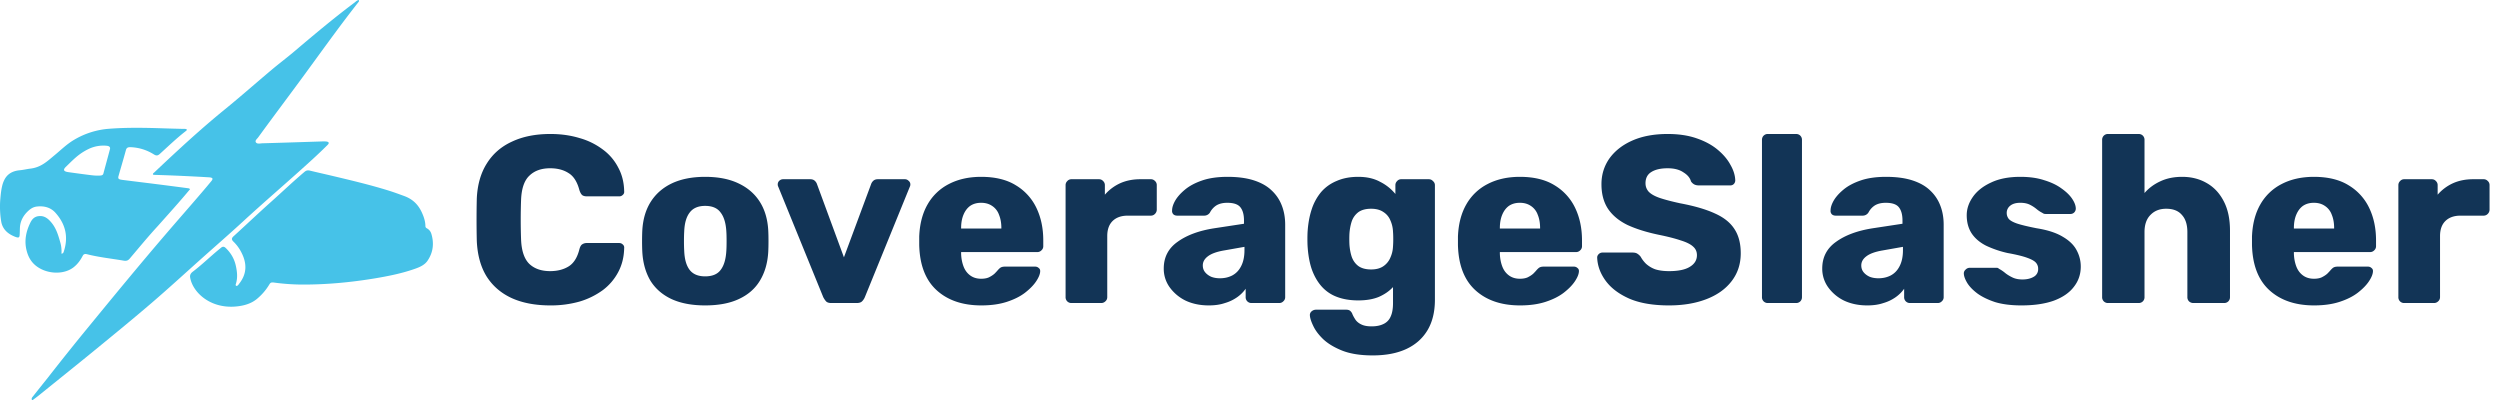 <svg width="231" height="37" fill="none" xmlns="http://www.w3.org/2000/svg"><path d="M50.854 28.22c-1.393 0-2.589-.227-3.586-.682-.983-.455-1.753-1.122-2.31-2.002-.543-.88-.843-1.973-.902-3.278a85.104 85.104 0 010-3.916c.059-1.276.367-2.354.924-3.234.557-.895 1.335-1.57 2.332-2.024.997-.47 2.178-.704 3.542-.704.968 0 1.863.125 2.684.374a6.45 6.45 0 012.156 1.056 4.738 4.738 0 011.43 1.672c.352.645.535 1.379.55 2.2a.36.36 0 01-.132.33.448.448 0 01-.33.132h-2.97c-.19 0-.337-.037-.44-.11-.103-.088-.19-.242-.264-.462-.205-.777-.543-1.305-1.012-1.584-.455-.293-1.02-.44-1.694-.44-.807 0-1.445.227-1.914.682-.47.44-.726 1.18-.77 2.222a51.753 51.753 0 000 3.696c.044 1.041.3 1.79.77 2.244.47.44 1.107.66 1.914.66.675 0 1.247-.147 1.716-.44.47-.293.8-.821.99-1.584.059-.22.14-.367.242-.44a.75.75 0 01.462-.132h2.97c.132 0 .242.044.33.132a.36.36 0 01.132.33c-.015.821-.198 1.562-.55 2.222a5.006 5.006 0 01-1.43 1.672 7.038 7.038 0 01-2.156 1.056 9.739 9.739 0 01-2.684.352zm14.303 0c-1.232 0-2.273-.198-3.124-.594-.836-.396-1.481-.96-1.936-1.694-.44-.748-.69-1.635-.748-2.662a19.961 19.961 0 01-.022-.99c0-.381.008-.711.022-.99.059-1.041.323-1.929.792-2.662.47-.733 1.122-1.298 1.958-1.694.85-.396 1.87-.594 3.058-.594 1.203 0 2.222.198 3.058.594.85.396 1.51.96 1.98 1.694.47.733.734 1.62.792 2.662.015.279.022.609.022.99 0 .367-.007.697-.022.99-.058 1.027-.315 1.914-.77 2.662-.44.733-1.085 1.298-1.936 1.694-.836.396-1.877.594-3.124.594zm0-2.684c.66 0 1.137-.198 1.43-.594.308-.396.484-.99.528-1.782.015-.22.022-.513.022-.88s-.007-.66-.022-.88c-.044-.777-.22-1.364-.528-1.76-.293-.41-.77-.616-1.43-.616-.645 0-1.122.205-1.43.616-.308.396-.476.983-.506 1.76-.014.22-.022.513-.022.88s.008.66.022.88c.03.792.198 1.386.506 1.782.308.396.785.594 1.43.594zM76.813 28c-.22 0-.381-.051-.484-.154a1.86 1.86 0 01-.264-.396l-4.158-10.208a.437.437 0 01-.044-.198c0-.132.044-.242.132-.33a.51.51 0 01.374-.154h2.486c.191 0 .338.051.44.154a.73.73 0 01.198.308l2.486 6.754 2.508-6.754a.73.73 0 01.198-.308c.103-.103.25-.154.44-.154h2.486c.132 0 .25.051.352.154a.417.417 0 01.154.33c0 .073-.014.14-.044.198L79.915 27.45a1.172 1.172 0 01-.264.396c-.102.103-.271.154-.506.154h-2.332zm13.865.22c-1.731 0-3.11-.47-4.136-1.408-1.027-.939-1.562-2.332-1.606-4.18v-.77c.044-1.159.3-2.149.77-2.97A4.73 4.73 0 0187.686 17c.85-.44 1.84-.66 2.97-.66 1.29 0 2.354.257 3.19.77a4.874 4.874 0 011.914 2.09c.425.88.638 1.885.638 3.014v.528a.502.502 0 01-.176.396.51.51 0 01-.374.154h-7.04v.154c.014.425.088.814.22 1.166s.337.63.616.836c.278.205.616.308 1.012.308.293 0 .535-.044.726-.132.205-.103.374-.213.506-.33.132-.132.234-.242.308-.33.132-.147.234-.235.308-.264.088-.044.22-.066.396-.066h2.728c.146 0 .264.044.352.132.102.073.146.183.132.33-.015.25-.14.55-.374.902-.235.352-.58.704-1.034 1.056-.44.337-.998.616-1.672.836-.675.22-1.46.33-2.354.33zm-1.87-7.106h3.718v-.044c0-.47-.074-.88-.22-1.232a1.616 1.616 0 00-.638-.814c-.28-.19-.616-.286-1.012-.286s-.734.095-1.012.286c-.264.19-.47.462-.616.814-.147.352-.22.763-.22 1.232v.044zM99.01 28a.536.536 0 01-.396-.154.536.536 0 01-.154-.396V17.11a.51.51 0 01.154-.374.502.502 0 01.396-.176h2.53c.161 0 .293.059.396.176a.508.508 0 01.154.374v.88a4.136 4.136 0 011.408-1.056c.557-.25 1.181-.374 1.87-.374h.968a.51.51 0 01.374.154.503.503 0 01.176.396v2.266a.548.548 0 01-.176.396.51.51 0 01-.374.154h-2.134c-.601 0-1.071.169-1.408.506-.323.323-.484.785-.484 1.386v5.632a.503.503 0 01-.176.396.537.537 0 01-.396.154H99.01zm12.679.22c-.792 0-1.503-.147-2.134-.44a3.936 3.936 0 01-1.474-1.232 2.915 2.915 0 01-.55-1.738c0-1.041.425-1.863 1.276-2.464.851-.616 1.98-1.034 3.388-1.254l2.75-.418v-.308c0-.528-.11-.931-.33-1.21-.22-.279-.623-.418-1.21-.418-.411 0-.748.08-1.012.242a1.731 1.731 0 00-.594.66.632.632 0 01-.55.286h-2.464c-.161 0-.286-.044-.374-.132a.444.444 0 01-.11-.352c0-.264.095-.565.286-.902.205-.352.513-.697.924-1.034.411-.337.939-.616 1.584-.836.645-.22 1.423-.33 2.332-.33.953 0 1.767.11 2.442.33.675.22 1.217.528 1.628.924.425.396.741.865.946 1.408.205.528.308 1.115.308 1.76v6.688a.503.503 0 01-.176.396.51.51 0 01-.374.154h-2.552a.537.537 0 01-.396-.154.535.535 0 01-.154-.396v-.77a3.194 3.194 0 01-.77.77 3.771 3.771 0 01-1.144.55c-.425.147-.924.22-1.496.22zm1.034-2.508c.425 0 .807-.088 1.144-.264.352-.19.623-.477.814-.858.205-.396.308-.887.308-1.474v-.308l-1.87.33c-.689.117-1.195.3-1.518.55-.308.235-.462.513-.462.836 0 .25.073.462.22.638.147.176.337.315.572.418.235.088.499.132.792.132zm14.121 7.128c-1.13 0-2.068-.147-2.816-.44-.734-.293-1.32-.645-1.76-1.056-.426-.41-.734-.821-.924-1.232-.191-.396-.294-.711-.308-.946a.442.442 0 01.154-.396.612.612 0 01.418-.154h2.794c.132 0 .242.03.33.088a.72.72 0 01.242.352c.073.161.168.33.286.506.132.176.308.315.528.418.234.117.55.176.946.176.44 0 .806-.073 1.1-.22a1.31 1.31 0 00.66-.682c.146-.308.22-.726.22-1.254v-1.474c-.338.367-.77.667-1.298.902-.528.22-1.166.33-1.914.33s-1.408-.11-1.98-.33a3.535 3.535 0 01-1.43-.99c-.382-.44-.682-.975-.902-1.606-.206-.63-.33-1.357-.374-2.178a14.547 14.547 0 010-1.144c.044-.792.168-1.503.374-2.134a4.81 4.81 0 01.88-1.628c.396-.455.88-.8 1.452-1.034.572-.25 1.232-.374 1.98-.374.792 0 1.466.154 2.024.462a4.3 4.3 0 011.408 1.122v-.814c0-.147.051-.271.154-.374a.5.5 0 01.396-.176h2.53c.161 0 .293.059.396.176a.48.48 0 01.176.374v10.582c0 1.115-.228 2.053-.682 2.816-.455.763-1.108 1.342-1.958 1.738-.851.396-1.885.594-3.102.594zm-.154-7.942c.469 0 .85-.103 1.144-.308a1.77 1.77 0 00.638-.792c.146-.323.227-.667.242-1.034a8.33 8.33 0 00.022-.682c0-.293-.008-.513-.022-.66a2.804 2.804 0 00-.242-1.056 1.64 1.64 0 00-.638-.77c-.294-.205-.675-.308-1.144-.308-.484 0-.873.103-1.166.308a1.788 1.788 0 00-.616.836c-.118.352-.191.74-.22 1.166-.015.323-.015.653 0 .99.029.425.102.814.22 1.166.132.352.337.63.616.836.293.205.682.308 1.166.308zm13.767 3.322c-1.731 0-3.109-.47-4.136-1.408-1.027-.939-1.562-2.332-1.606-4.18v-.77c.044-1.159.301-2.149.77-2.97a4.73 4.73 0 011.98-1.892c.851-.44 1.841-.66 2.97-.66 1.291 0 2.354.257 3.19.77a4.87 4.87 0 011.914 2.09c.425.88.638 1.885.638 3.014v.528a.503.503 0 01-.176.396.51.51 0 01-.374.154h-7.04v.154c.015.425.088.814.22 1.166s.337.63.616.836c.279.205.616.308 1.012.308.293 0 .535-.044.726-.132.205-.103.374-.213.506-.33.132-.132.235-.242.308-.33.132-.147.235-.235.308-.264.088-.044.22-.066.396-.066h2.728c.147 0 .264.044.352.132.103.073.147.183.132.33-.015.25-.139.55-.374.902s-.579.704-1.034 1.056c-.44.337-.997.616-1.672.836-.675.22-1.459.33-2.354.33zm-1.87-7.106h3.718v-.044c0-.47-.073-.88-.22-1.232a1.618 1.618 0 00-.638-.814c-.279-.19-.616-.286-1.012-.286s-.733.095-1.012.286c-.264.19-.469.462-.616.814-.147.352-.22.763-.22 1.232v.044zm15.636 7.106c-1.466 0-2.684-.205-3.652-.616-.968-.425-1.701-.975-2.2-1.65-.498-.675-.762-1.393-.792-2.156 0-.117.044-.22.132-.308a.485.485 0 01.352-.154h2.772c.206 0 .36.037.462.11.118.073.22.169.308.286.118.22.279.433.484.638a2.6 2.6 0 00.836.506c.352.117.785.176 1.298.176.851 0 1.489-.132 1.914-.396.44-.264.66-.623.66-1.078 0-.323-.117-.587-.352-.792-.234-.22-.616-.41-1.144-.572-.513-.176-1.202-.352-2.068-.528-1.114-.235-2.068-.535-2.86-.902-.777-.381-1.371-.873-1.782-1.474-.41-.616-.616-1.379-.616-2.288 0-.895.25-1.694.748-2.398.514-.704 1.225-1.254 2.134-1.65.91-.396 1.988-.594 3.234-.594 1.012 0 1.9.132 2.662.396.778.264 1.43.616 1.958 1.056.528.44.924.91 1.188 1.408.279.484.426.96.44 1.43a.499.499 0 01-.132.33.448.448 0 01-.33.132h-2.904c-.161 0-.3-.03-.418-.088a.814.814 0 01-.308-.286c-.088-.323-.322-.601-.704-.836-.366-.25-.85-.374-1.452-.374-.645 0-1.151.117-1.518.352-.352.22-.528.565-.528 1.034 0 .293.096.55.286.77.206.22.536.41.99.572.47.161 1.108.33 1.914.506 1.335.25 2.413.565 3.234.946.822.367 1.423.85 1.804 1.452.382.587.572 1.327.572 2.222 0 .997-.286 1.863-.858 2.596-.557.719-1.334 1.269-2.332 1.65-.997.381-2.141.572-3.432.572zm9.133-.22a.534.534 0 01-.396-.154.535.535 0 01-.154-.396V12.93c0-.161.051-.293.154-.396a.534.534 0 01.396-.154h2.596c.161 0 .293.051.396.154a.539.539 0 01.154.396v14.52a.539.539 0 01-.154.396.537.537 0 01-.396.154h-2.596zm9.177.22c-.792 0-1.504-.147-2.134-.44a3.928 3.928 0 01-1.474-1.232 2.915 2.915 0 01-.55-1.738c0-1.041.425-1.863 1.276-2.464.85-.616 1.98-1.034 3.388-1.254l2.75-.418v-.308c0-.528-.11-.931-.33-1.21-.22-.279-.624-.418-1.21-.418-.411 0-.748.08-1.012.242-.25.161-.448.381-.594.66a.633.633 0 01-.55.286h-2.464c-.162 0-.286-.044-.374-.132a.444.444 0 01-.11-.352c0-.264.095-.565.286-.902.205-.352.513-.697.924-1.034.41-.337.938-.616 1.584-.836.645-.22 1.422-.33 2.332-.33.953 0 1.767.11 2.442.33.674.22 1.217.528 1.628.924.425.396.74.865.946 1.408.205.528.308 1.115.308 1.76v6.688a.503.503 0 01-.176.396.51.51 0 01-.374.154h-2.552a.534.534 0 01-.396-.154.535.535 0 01-.154-.396v-.77a3.212 3.212 0 01-.77.77 3.771 3.771 0 01-1.144.55c-.426.147-.924.22-1.496.22zm1.034-2.508c.425 0 .806-.088 1.144-.264.352-.19.623-.477.814-.858.205-.396.308-.887.308-1.474v-.308l-1.87.33c-.69.117-1.196.3-1.518.55-.308.235-.462.513-.462.836 0 .25.073.462.22.638.146.176.337.315.572.418.234.088.498.132.792.132zm13.218 2.508c-.953 0-1.767-.103-2.442-.308-.66-.22-1.202-.484-1.628-.792-.41-.308-.718-.623-.924-.946-.205-.337-.315-.623-.33-.858a.447.447 0 01.154-.396.527.527 0 01.374-.176h2.508a.24.24 0 01.11.022c.03.015.074.044.132.088.191.103.382.235.572.396.191.147.411.279.66.396.25.117.55.176.902.176.411 0 .756-.08 1.034-.242a.786.786 0 00.418-.726.822.822 0 00-.198-.572c-.132-.161-.403-.315-.814-.462-.396-.147-.997-.293-1.804-.44a9.413 9.413 0 01-2.002-.682c-.572-.293-1.012-.667-1.32-1.122-.308-.47-.462-1.034-.462-1.694 0-.587.191-1.151.572-1.694.382-.543.939-.983 1.672-1.32.734-.352 1.636-.528 2.706-.528.851 0 1.584.103 2.2.308.631.19 1.159.44 1.584.748.44.308.77.623.99.946.22.323.338.616.352.88a.502.502 0 01-.132.396.483.483 0 01-.352.154h-2.288a.728.728 0 01-.176-.022 1.507 1.507 0 01-.154-.088 2.753 2.753 0 01-.528-.352 3.163 3.163 0 00-.616-.396c-.234-.117-.528-.176-.88-.176-.396 0-.704.088-.924.264a.834.834 0 00-.33.682c0 .19.059.367.176.528.132.161.389.308.77.44.396.132 1.005.279 1.826.44 1.012.161 1.819.425 2.42.792.602.352 1.027.77 1.276 1.254.25.47.374.968.374 1.496 0 .704-.212 1.327-.638 1.87-.41.543-1.026.968-1.848 1.276-.821.293-1.818.44-2.992.44zm8.002-.22a.537.537 0 01-.396-.154.539.539 0 01-.154-.396V12.93a.54.54 0 01.154-.396.537.537 0 01.396-.154h2.816c.162 0 .294.051.396.154a.535.535 0 01.154.396v4.906c.396-.455.88-.814 1.452-1.078.587-.279 1.262-.418 2.024-.418.851 0 1.606.19 2.266.572.675.381 1.203.946 1.584 1.694.382.733.572 1.635.572 2.706v6.138a.535.535 0 01-.154.396.534.534 0 01-.396.154h-2.838a.588.588 0 01-.396-.154.539.539 0 01-.154-.396v-6.006c0-.69-.168-1.217-.506-1.584-.322-.381-.806-.572-1.452-.572-.601 0-1.085.19-1.452.572-.366.367-.55.895-.55 1.584v6.006a.535.535 0 01-.154.396.534.534 0 01-.396.154h-2.816zm19.039.22c-1.731 0-3.109-.47-4.136-1.408-1.027-.939-1.562-2.332-1.606-4.18v-.77c.044-1.159.301-2.149.77-2.97a4.73 4.73 0 011.98-1.892c.851-.44 1.841-.66 2.97-.66 1.291 0 2.354.257 3.19.77a4.87 4.87 0 011.914 2.09c.425.88.638 1.885.638 3.014v.528a.503.503 0 01-.176.396.51.51 0 01-.374.154h-7.04v.154c.015.425.088.814.22 1.166s.337.63.616.836c.279.205.616.308 1.012.308.293 0 .535-.044.726-.132.205-.103.374-.213.506-.33.132-.132.235-.242.308-.33.132-.147.235-.235.308-.264.088-.044.22-.066.396-.066h2.728c.147 0 .264.044.352.132.103.073.147.183.132.33-.015.25-.139.55-.374.902s-.579.704-1.034 1.056c-.44.337-.997.616-1.672.836-.675.22-1.459.33-2.354.33zm-1.87-7.106h3.718v-.044c0-.47-.073-.88-.22-1.232a1.618 1.618 0 00-.638-.814c-.279-.19-.616-.286-1.012-.286s-.733.095-1.012.286c-.264.19-.469.462-.616.814-.147.352-.22.763-.22 1.232v.044zM222.159 28a.534.534 0 01-.396-.154.535.535 0 01-.154-.396V17.11c0-.147.051-.271.154-.374a.5.5 0 01.396-.176h2.53c.161 0 .293.059.396.176a.512.512 0 01.154.374v.88a4.136 4.136 0 011.408-1.056c.557-.25 1.18-.374 1.87-.374h.968a.51.51 0 01.374.154.503.503 0 01.176.396v2.266a.548.548 0 01-.176.396.51.51 0 01-.374.154h-2.134c-.602 0-1.071.169-1.408.506-.323.323-.484.785-.484 1.386v5.632a.503.503 0 01-.176.396.537.537 0 01-.396.154h-2.728z" fill="#123456"/><path d="M4.46 34.849a248.344 248.344 0 013.871-4.831c2.31-2.818 4.626-5.631 7.01-8.41 1.135-1.325 2.295-2.636 3.424-3.963.256-.3.51-.602.76-.906.196-.239.13-.335-.228-.356-1.67-.099-3.34-.176-5.014-.225-.047-.002-.093-.012-.135-.018-.053-.1.04-.147.098-.2 2.117-2 4.255-3.984 6.559-5.858 1.466-1.193 2.869-2.434 4.311-3.646.662-.556 1.364-1.083 2.024-1.64 1.835-1.553 3.674-3.102 5.628-4.566.114-.086.207-.196.379-.23.067.11-.018.182-.075.255-1.862 2.372-3.583 4.808-5.36 7.218-1.282 1.74-2.585 3.47-3.853 5.215-.105.145-.324.298-.214.464.12.18.406.093.614.087 1.76-.048 3.52-.108 5.281-.163.183-.006.367-.017.549-.006.288.018.368.13.192.307-.444.444-.901.88-1.37 1.31-2.115 1.94-4.326 3.816-6.437 5.76-1.232 1.135-2.507 2.243-3.763 3.363-1.553 1.386-3.081 2.79-4.667 4.153-1.651 1.419-3.348 2.806-5.043 4.194-1.8 1.475-3.623 2.933-5.438 4.398-.183.147-.377.286-.586.445-.12-.19.008-.293.087-.394.457-.583.923-1.163 1.397-1.757zM30.537 16.21c1.85.44 3.681.87 5.455 1.426.454.143.896.309 1.34.47 1.034.374 1.493 1.076 1.788 1.866.11.296.183.6.188.91 0 .09.03.158.13.212.239.129.363.32.424.528.25.855.176 1.685-.362 2.475-.23.339-.614.542-1.046.7-1.232.45-2.542.714-3.868.933-2.212.364-4.449.574-6.716.564a20.132 20.132 0 01-2.574-.188c-.221-.03-.314.018-.401.164a5.182 5.182 0 01-1.159 1.353c-.532.44-1.21.635-1.96.7-2.378.204-3.971-1.326-4.205-2.671-.037-.212.023-.382.24-.546.852-.647 1.59-1.374 2.408-2.047.067-.055.135-.109.201-.165.155-.132.289-.12.434.018.505.481.8 1.032.935 1.636.125.56.185 1.118.008 1.68-.02.058-.05.133.038.192.155-.01.193-.117.255-.194.748-.937.729-1.907.215-2.9a3.73 3.73 0 00-.734-1c-.191-.182-.183-.319.008-.493 1.168-1.067 2.313-2.15 3.496-3.208 1.023-.914 2.007-1.855 3.064-2.747.157-.133.3-.16.516-.108.617.151 1.24.29 1.882.44z" fill="#46C2E8"/><path d="M14.597 20.869c-.921.997-1.756 2.021-2.617 3.031-.14.164-.29.228-.544.185-1.129-.193-2.279-.312-3.384-.592-.206-.053-.324-.02-.413.151-.203.39-.46.758-.843 1.056-.784.609-2.079.656-3.075.119-.79-.427-1.13-1.068-1.288-1.779-.183-.823-.029-1.625.34-2.401.148-.313.347-.625.823-.671.478-.047.79.194 1.05.476.54.584.73 1.272.926 1.96.096.335.131.675.108 1.039.164-.026.183-.109.208-.184.436-1.296.216-2.51-.773-3.609-.407-.452-.991-.648-1.702-.567-.33.037-.57.193-.777.38-.496.448-.764.973-.794 1.572-.012.232-.009.464-.027.696-.018.223-.11.26-.365.166-.769-.283-1.222-.751-1.338-1.425a8.379 8.379 0 01-.077-2.15c.036-.41.08-.819.185-1.223a2.39 2.39 0 01.157-.43c.255-.548.721-.875 1.47-.94.326-.03.643-.112.968-.15 1-.119 1.582-.708 2.22-1.232.596-.49 1.129-1.028 1.825-1.436a7.385 7.385 0 013.235-1.014c1.685-.13 3.365-.092 5.048-.037.592.02 1.185.033 1.777.05.118.005.246-.02.334.05.022.069-.02.1-.06.132-.867.668-1.632 1.41-2.427 2.13-.197.178-.334.181-.558.039a4.316 4.316 0 00-2.12-.66c-.263-.015-.394.048-.452.261-.217.796-.455 1.589-.68 2.384-.075.267-.013.33.364.378 1.104.14 2.21.273 3.313.413.9.114 1.799.232 2.698.35.072.01.152.008.229.094-.944 1.14-1.955 2.254-2.964 3.388zm-7.28-6.576c-.453.341-.828.736-1.224 1.116-.293.28-.22.437.226.498.555.076 1.11.154 1.666.224.398.05.796.114 1.204.093.16-.008.318-.014.363-.184.2-.752.41-1.503.608-2.256.05-.191-.064-.296-.312-.317a3.152 3.152 0 00-1.575.259 5.281 5.281 0 00-.957.567z" fill="#46C2E8"/></svg>